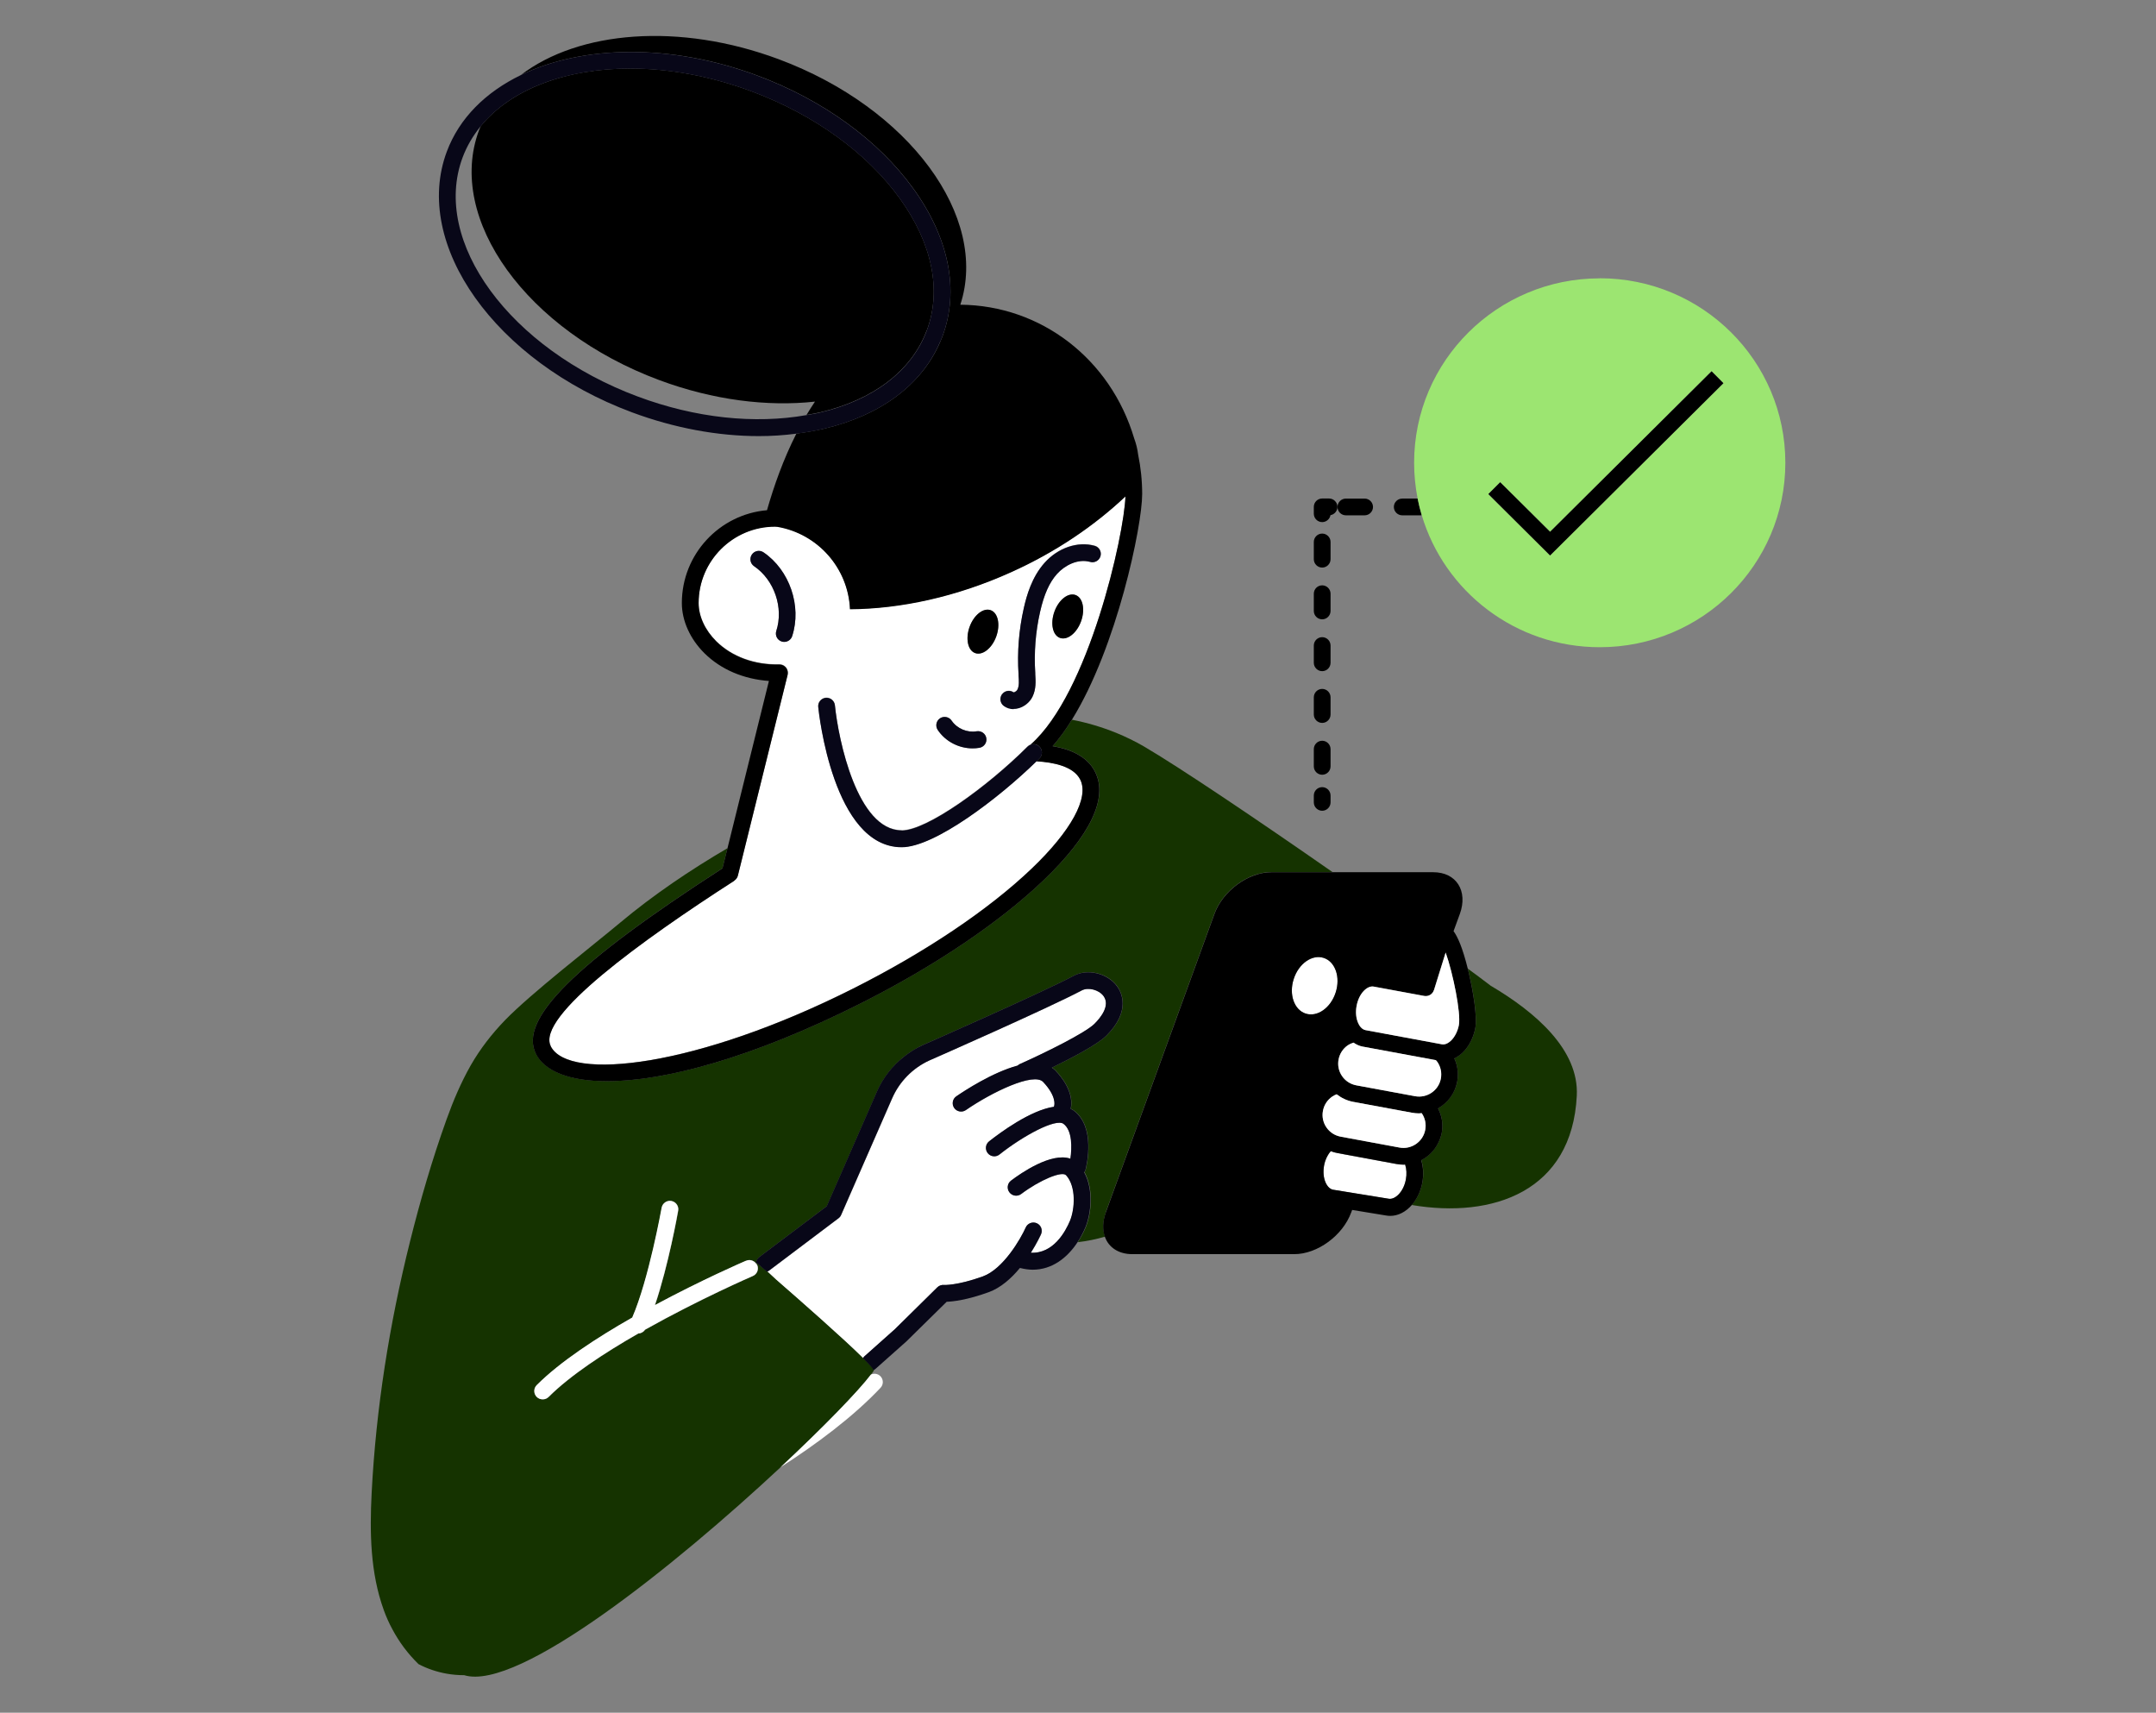 <?xml version="1.0" encoding="UTF-8"?><svg id="Layer_1" xmlns="http://www.w3.org/2000/svg" viewBox="0 0 257.51 204.53"><rect x="0" y="0" width="257.51" height="204.53" fill="#808080" stroke="none"/><path d="M78.74,45.4c-15.83-5.89-25.47-19.25-21.53-29.83.06-.17.14-.32.2-.49-.91,1.12-1.65,2.36-2.16,3.73-3.74,10.05,5.65,22.86,20.94,28.55,6.87,2.56,13.94,3.31,20.14,2.21.32-.54.66-1.07,1.01-1.59-5.68.62-12.16-.17-18.6-2.57Z" fill="none" stroke-width="0"/><path d="M178.08,117.74c-.8-.61-1.73-1.31-2.77-2.07.04.15.07.29.11.45.57,2.38,1.03,5.36.79,6.63-.21,1.16-.75,2.2-1.5,2.93-.31.3-.65.53-1.01.7.38.84.53,1.8.35,2.77-.26,1.41-1.14,2.55-2.29,3.2.46.9.63,1.92.44,2.93-.08.45-.25.87-.45,1.26-.45.87-1.14,1.56-1.99,2,.25.82.3,1.74.13,2.66-.2,1.08-.67,2.01-1.28,2.7,9.7,1.65,19.16-1.63,19.72-13.06.27-5.47-4.91-9.95-10.24-13.1Z" fill="#153300" stroke-width="0"/><path d="M132.07,144.76l9.61-26.4,3.36-9.23c1-2.76,4.05-4.99,6.8-4.99h7.31c-9.03-6.29-18.33-12.55-22.52-15-1.07-.62-2.18-1.16-3.33-1.63-1.68-.68-3.46-1.21-5.27-1.56-.73,1.17-1.49,2.23-2.3,3.15,2.56.43,4.26,1.46,5.08,3.08,1.57,3.12-.57,7.6-6.2,12.97-5.27,5.03-13,10.23-21.77,14.65-13.05,6.57-23.5,9.31-30.33,9.31-4.53,0-7.46-1.2-8.51-3.29-2.06-4.1,4.61-10.72,22.29-22.13l.6-2.4c-4.4,2.58-8.83,5.55-12.84,8.91-3.4,2.84-10.61,8.42-13.71,11.61-1.58,1.63-2.98,3.43-4.11,5.4-1.17,2.06-2.09,4.23-2.89,6.46-1.72,4.79-3.15,9.7-4.38,14.64-2.45,9.82-4.05,19.87-4.57,29.98-.24,4.69-.17,9.53,1.45,13.99.28.78.62,1.54,1.01,2.26.82,1.55,1.88,2.97,3.14,4.19,1.05.55,2.18.93,3.36,1.14.68.12,1.38.18,2.09.18,6.5,1.99,25.37-13.25,37.77-24.81,5.25-4.89,9.32-9.11,10.83-11.1.12-.16.25-.33.33-.46,0-.01,0-.04,0-.07-.06-.19-.53-.71-1.26-1.43-2.36-2.34-7.46-6.82-10.42-9.4l-1.01-.94s-.03.02-.05.03c-.74-.64-1.19-1.03-1.19-1.03,0,0-.05.02-.12.04.05.06.1.12.14.19.22.51-.02,1.1-.52,1.31-.1.05-6.38,2.77-12.87,6.41-.18.28-.48.44-.8.45-4.08,2.34-8.15,5.01-10.72,7.58-.19.19-.43.28-.68.29-.01,0-.02,0-.03,0-.26,0-.51-.1-.71-.29-.39-.39-.39-1.02,0-1.41,2.79-2.79,7.13-5.63,11.41-8.07,1.99-4.58,3.5-13.03,3.51-13.11.1-.54.62-.91,1.16-.81.54.1.91.61.81,1.16-.06.31-1.16,6.48-2.77,11.27,5.6-3.01,10.51-5.14,10.89-5.3.43-.19.9-.03,1.17.32.02-.28.14-.56.38-.75l8.07-6.08,5.99-13.68c.73-1.68,1.88-3.12,3.3-4.23.66-.51,1.36-.95,2.13-1.31.16-.07,14.21-6.25,18.1-8.31,1.65-.87,4.01-.3,5.15,1.25.46.63,1.74,2.9-1.26,5.9-1.07,1.07-4.13,2.67-6.52,3.83.15.1.3.21.43.35,1.99,2.11,1.99,3.77,1.82,4.57.12.06.25.12.36.2,2.63,1.97,1.55,6.53,1.42,7.04-.03.12-.09.23-.15.32,1.17,2.17.78,5.06.15,6.58-.26.62-.58,1.22-.95,1.79,1.12-.13,2.2-.35,3.25-.66-.3-.82-.29-1.83.11-2.93Z" fill="#153300" stroke-width="0"/><path d="M106.9,158.73l5.07-5c.21-.21.49-.31.79-.28,0,0,1.56.09,4.64-1.02,2.46-.88,4.53-4.52,5.13-5.85.23-.5.82-.73,1.32-.5.5.23.73.82.5,1.32-.04.09-.47,1.03-1.21,2.2,2.69.14,4.14-2.54,4.67-3.81.59-1.42.76-4.1-.46-5.44-.49-.54-3.15.57-5.37,2.24-.44.33-1.07.25-1.4-.2s-.25-1.07.19-1.4c1.19-.9,4.81-3.41,7.09-2.62.19-1.29.24-3.36-.82-4.16-.91-.68-4.76,1.38-7.65,3.66-.43.34-1.06.27-1.4-.16-.34-.43-.27-1.06.16-1.41,1.3-1.03,4.93-3.72,7.74-4.13.02-.05.02-.1.04-.15h0s.33-1.06-1.32-2.81c-1.12-1.19-6.09,1.19-9.24,3.36-.45.31-1.08.2-1.39-.26-.31-.46-.2-1.08.26-1.39.94-.65,4.28-2.85,7.32-3.67.08-.07.16-.14.26-.18,2.98-1.32,7.81-3.7,8.93-4.82.75-.75,1.89-2.18,1.07-3.3-.56-.76-1.83-1.09-2.61-.67-3.96,2.1-17.64,8.11-18.22,8.37-1.97.91-3.55,2.51-4.42,4.51l-6.09,13.92c-.07.16-.18.29-.31.4l-8.28,6.24c-.07.05-.15.08-.22.12l1.01.94c2.96,2.58,8.06,7.06,10.42,9.4.05-.07.08-.14.15-.2l3.66-3.26Z" fill="#fff" stroke-width="0"/><path d="M65.78,124.93c2.15,4.26,17.52,2.48,36.16-6.91,8.6-4.33,16.16-9.41,21.29-14.31,4.71-4.5,6.88-8.47,5.79-10.63-.8-1.59-3.22-2.06-5.23-2.18-4.47,4.38-12.16,10.25-16.09,10.25-8.19,0-9.9-16.06-9.97-16.74-.06-.55.35-1.04.89-1.1.56-.05,1.04.35,1.1.89.42,4.16,2.68,14.94,7.98,14.94,3,0,10.2-5.18,15.04-10.02.1-.1.23-.18.36-.23,6.95-6.11,11.17-24.96,11.33-29.64-3.71,3.5-8.31,6.64-13.64,9.04-6.55,2.96-13.22,4.39-19.26,4.43-.22-4.96-3.88-9.01-8.66-9.84-.1,0-.2-.02-.29-.02-5.04,0-9.13,4.1-9.13,9.13,0,1.58.77,3.25,2.11,4.57,1.84,1.82,4.54,2.83,7.54,2.76h.01c.31,0,.59.14.78.38.19.24.26.56.19.86l-5.94,23.97c-.06.25-.21.46-.43.6-10.98,7.07-23.7,16.23-21.92,19.76ZM129.12,74.19c-.51,1.41-1.64,2.3-2.52,1.98-.88-.32-1.17-1.72-.66-3.14.51-1.41,1.64-2.3,2.52-1.98.88.32,1.17,1.72.66,3.14ZM119.67,82.91c.32-.45.94-.56,1.39-.25.08.01.36-.12.47-.35.21-.43.17-1.04.13-1.69v-.13c-.17-2.63.04-5.27.62-7.85.34-1.53.97-3.75,2.49-5.45,1.61-1.8,3.97-2.59,5.99-2.03.53.15.84.7.69,1.23-.15.53-.7.84-1.23.69-1.48-.42-3.05.42-3.96,1.43-.92,1.03-1.56,2.47-2.03,4.55-.54,2.39-.73,4.84-.58,7.29v.13c.06.84.12,1.79-.32,2.69-.33.67-.98,1.21-1.7,1.39-.19.05-.38.07-.56.07-.41,0-.81-.12-1.15-.36-.45-.32-.56-.94-.25-1.39ZM115.81,74.85c.51-1.41,1.64-2.3,2.52-1.98.88.32,1.17,1.72.66,3.14-.51,1.41-1.64,2.3-2.52,1.98-.88-.32-1.17-1.72-.66-3.14ZM112.28,85.78c.46-.31,1.08-.18,1.39.28.63.94,1.86,1.47,2.98,1.27.55-.09,1.06.27,1.16.81.1.54-.27,1.06-.81,1.16-.27.05-.55.07-.83.07-1.64,0-3.24-.83-4.16-2.2-.31-.46-.18-1.08.27-1.39ZM93.67,76.65c-.1,0-.21-.02-.31-.05-.53-.17-.81-.73-.64-1.26.9-2.77-.24-6.09-2.65-7.73-.46-.31-.58-.93-.27-1.39s.93-.58,1.39-.27c3.12,2.12,4.59,6.42,3.43,10-.14.42-.53.69-.95.69Z" fill="#fff" stroke-width="0"/><path d="M63.99,125.83c1.05,2.09,3.99,3.29,8.51,3.29,6.83,0,17.28-2.74,30.33-9.31,8.77-4.42,16.5-9.62,21.77-14.65,5.62-5.37,7.77-9.86,6.2-12.97-.81-1.62-2.52-2.65-5.08-3.08.81-.92,1.58-1.98,2.3-3.15,5.39-8.68,8.4-23.19,8.4-26.95,0-1.6-.17-3.21-.48-4.71-.08-.67-.25-1.34-.47-1.93-2.82-9.51-11.15-15.91-20.77-15.98,3.45-10.5-6.12-23.52-21.7-29.32-11.89-4.43-23.89-3.38-30.79,1.89,7.34-3.55,17.85-3.81,28.25.06,7.84,2.92,14.46,7.72,18.64,13.51,4.27,5.92,5.5,12.17,3.48,17.61-.08.22-.18.44-.27.66-2.18,5.1-7.07,8.78-13.87,10.39-1.08.26-2.19.44-3.32.59-1.57,3.09-2.69,6.28-3.51,9.15-5.69.49-10.17,5.27-10.17,11.09,0,2.11.99,4.3,2.71,6,1.96,1.93,4.65,3.08,7.69,3.3l-4.95,19.98-.6,2.4c-17.68,11.41-24.35,18.03-22.29,22.13ZM87.7,105.17c.21-.14.37-.35.43-.6l5.94-23.97c.07-.3,0-.62-.19-.86-.19-.24-.48-.38-.78-.38h-.01c-3,.07-5.69-.94-7.54-2.76-1.34-1.33-2.11-2.99-2.11-4.57,0-5.04,4.1-9.13,9.13-9.13.1,0,.2.02.29.02,4.78.83,8.44,4.88,8.66,9.84,6.04-.04,12.71-1.47,19.26-4.43,5.33-2.4,9.93-5.54,13.64-9.04-.16,4.68-4.38,23.53-11.33,29.64.36-.13.77-.06,1.06.23.39.39.39,1.02,0,1.41-.12.12-.24.24-.36.35,2.01.11,4.43.59,5.23,2.18,1.09,2.15-1.08,6.13-5.79,10.63-5.13,4.9-12.69,9.98-21.29,14.31-18.63,9.38-34.01,11.17-36.16,6.91-1.78-3.53,10.94-12.7,21.92-19.76Z" stroke-width="0"/><path d="M110.7,39.45c1.79-4.8.64-10.39-3.22-15.74-3.95-5.48-10.24-10.02-17.72-12.81-4.95-1.84-9.91-2.72-14.49-2.72-7.65,0-14.23,2.45-17.86,6.89-.07.16-.14.32-.2.49-3.94,10.58,5.7,23.94,21.53,29.83,6.45,2.4,12.92,3.19,18.6,2.57-.35.52-.69,1.06-1.01,1.59.55-.1,1.1-.19,1.63-.31,3.19-.76,5.9-1.99,8.05-3.63,2.18-1.67,3.78-3.75,4.68-6.17Z" stroke-width="0"/><path d="M112.3,40.81c.09-.22.19-.43.27-.66,2.03-5.44.79-11.7-3.48-17.61-4.18-5.79-10.8-10.59-18.64-13.51-10.39-3.87-20.91-3.62-28.25-.06-4.18,2.03-7.34,5.12-8.84,9.15-4.13,11.08,5.8,25.04,22.12,31.12,5.06,1.88,10.25,2.84,15.16,2.84,1.52,0,3.01-.1,4.46-.29,1.13-.14,2.24-.33,3.32-.59,6.81-1.61,11.7-5.29,13.87-10.39ZM96.33,49.57c-6.2,1.1-13.28.35-20.14-2.21-15.29-5.69-24.68-18.5-20.94-28.55.51-1.37,1.25-2.61,2.16-3.73,3.63-4.45,10.2-6.89,17.86-6.89,4.58,0,9.55.88,14.49,2.72,7.47,2.78,13.76,7.33,17.72,12.81,3.86,5.36,5.01,10.95,3.22,15.74-.9,2.42-2.5,4.5-4.68,6.17-2.15,1.64-4.87,2.88-8.05,3.63-.53.13-1.09.21-1.63.31Z" fill="#080718" stroke-width="0"/><path d="M107.7,99.17c-5.31,0-7.56-10.78-7.98-14.94-.06-.55-.54-.94-1.1-.89-.55.06-.95.55-.89,1.1.07.68,1.78,16.74,9.97,16.74,3.93,0,11.62-5.88,16.09-10.25.12-.12.25-.24.36-.35.39-.39.39-1.02,0-1.41-.29-.29-.7-.36-1.06-.23-.13.05-.25.12-.36.23-4.84,4.84-12.04,10.02-15.04,10.02Z" fill="#080718" stroke-width="0"/><path d="M116.47,77.99c.88.32,2.01-.57,2.52-1.98.51-1.41.22-2.82-.66-3.14-.88-.32-2.01.57-2.52,1.98-.51,1.41-.22,2.82.66,3.14Z" stroke-width="0"/><path d="M128.46,71.06c-.88-.32-2.01.57-2.52,1.98-.51,1.41-.22,2.82.66,3.14.88.32,2.01-.57,2.52-1.98.51-1.41.22-2.82-.66-3.14Z" stroke-width="0"/><path d="M121.06,84.66c.19,0,.37-.02.56-.07.72-.19,1.38-.72,1.7-1.39.44-.91.38-1.86.33-2.69v-.13c-.16-2.44.03-4.9.57-7.29.47-2.08,1.11-3.53,2.03-4.55.91-1.01,2.48-1.85,3.96-1.43.53.15,1.08-.16,1.23-.69.15-.53-.16-1.08-.69-1.23-2.02-.57-4.38.23-5.99,2.03-1.52,1.7-2.15,3.92-2.49,5.45-.58,2.58-.79,5.22-.62,7.85v.13c.05.65.09,1.26-.12,1.69-.11.23-.39.36-.47.35-.45-.32-1.07-.21-1.39.25-.32.45-.21,1.08.25,1.39.34.24.73.36,1.15.36Z" fill="#080718" stroke-width="0"/><path d="M116.16,89.37c.27,0,.55-.02.83-.07.54-.1.91-.61.81-1.16-.09-.54-.61-.9-1.16-.81-1.12.19-2.34-.33-2.98-1.27-.31-.46-.93-.58-1.39-.28-.46.31-.58.93-.27,1.39.92,1.38,2.52,2.2,4.16,2.2Z" fill="#080718" stroke-width="0"/><path d="M94.62,75.96c1.16-3.58-.31-7.88-3.43-10-.46-.31-1.08-.19-1.39.27s-.19,1.08.27,1.39c2.41,1.64,3.55,4.96,2.65,7.73-.17.53.12,1.09.64,1.26.1.03.21.05.31.05.42,0,.81-.27.95-.69Z" fill="#080718" stroke-width="0"/><path d="M159.53,118.53c.59-1.84-.05-3.69-1.43-4.13-1.38-.45-2.99.68-3.58,2.52-.59,1.84.05,3.69,1.43,4.13,1.38.45,2.99-.68,3.58-2.52Z" fill="#fff" stroke-width="0"/><path d="M167.63,139.09c-.28,0-.56-.03-.85-.08l-7.02-1.3c-.28-.05-.55-.13-.82-.23-.38.44-.67,1.04-.8,1.71-.28,1.53.33,2.74,1.06,2.89l6.65,1.08c.74.14,1.77-.78,2.06-2.31.12-.62.08-1.25-.09-1.77-.07,0-.13.02-.19.02Z" fill="#fff" stroke-width="0"/><path d="M169.76,138.55c.85-.44,1.55-1.13,1.99-2,.2-.39.36-.81.45-1.26.19-1.01.02-2.03-.44-2.93,1.16-.65,2.03-1.79,2.29-3.2.18-.97.04-1.93-.35-2.77.36-.17.7-.4,1.01-.7.75-.73,1.28-1.77,1.5-2.93.24-1.27-.23-4.25-.79-6.63-.04-.16-.08-.3-.11-.45-.63-2.53-1.21-3.82-1.7-4.48l.75-2.05c1-2.76-.42-4.99-3.17-4.99h-19.34c-2.76,0-5.8,2.23-6.8,4.99l-3.36,9.23-9.61,26.4c-.4,1.1-.41,2.11-.11,2.93.45,1.25,1.62,2.06,3.28,2.06h19.34c2.76,0,5.8-2.23,6.8-4.99l.11-.29,4.02.66c.18.03.35.05.53.05.95,0,1.85-.48,2.55-1.27.61-.69,1.08-1.61,1.28-2.7.17-.92.12-1.84-.13-2.66ZM169.81,132.94c.4.58.55,1.29.42,1.98-.27,1.43-1.66,2.39-3.08,2.12l-7.02-1.3h0c-.69-.13-1.3-.52-1.7-1.1-.4-.58-.55-1.29-.42-1.98.13-.69.52-1.3,1.1-1.7.17-.12.35-.21.54-.28.56.43,1.22.76,1.97.9l7.02,1.3c.29.05.57.08.85.08.1,0,.21-.02.31-.03,0,0,0,0,.01.01ZM172.09,128.79c-.27,1.44-1.66,2.38-3.08,2.12l-7.02-1.3c-.7-.13-1.3-.52-1.7-1.1-.4-.58-.55-1.29-.42-1.98.13-.69.52-1.3,1.1-1.7.21-.15.44-.25.68-.32.33.23.69.4,1.08.47l8.75,1.62c.06.07.12.13.18.21.4.58.55,1.29.42,1.98ZM174.25,122.39c-.14.74-.48,1.42-.93,1.86-.21.21-.63.54-1.11.45l-9.11-1.69c-.47-.09-.75-.55-.87-.82-.26-.57-.34-1.33-.2-2.07.28-1.53,1.3-2.45,2.03-2.31l6.06,1.12c.5.09.99-.2,1.14-.69l1.4-4.5c.88,2.46,1.84,7.24,1.58,8.64ZM154.52,116.91c.59-1.84,2.19-2.97,3.58-2.52,1.38.45,2.03,2.3,1.43,4.13-.59,1.84-2.19,2.97-3.58,2.52-1.38-.45-2.03-2.3-1.43-4.13ZM167.92,140.84c-.28,1.53-1.32,2.45-2.06,2.31l-6.65-1.08c-.73-.14-1.34-1.36-1.06-2.89.12-.67.42-1.28.8-1.71.26.1.53.18.82.23l7.02,1.3c.28.05.57.08.85.08.07,0,.13-.01.19-.02.17.52.21,1.15.09,1.77Z" stroke-width="0"/><path d="M168.64,132.88l-7.02-1.3c-.75-.14-1.4-.46-1.97-.9-.19.07-.37.16-.54.28-.58.4-.97,1-1.1,1.7-.13.7.02,1.4.42,1.98.4.58,1,.97,1.7,1.1h0l7.02,1.3c1.43.27,2.82-.69,3.08-2.12.13-.69-.02-1.4-.42-1.98,0,0,0,0-.01-.01-.1,0-.2.03-.31.03-.28,0-.56-.03-.85-.08Z" fill="#fff" stroke-width="0"/><path d="M171.49,126.6l-8.75-1.62c-.39-.07-.75-.25-1.08-.47-.24.08-.47.18-.68.32-.58.4-.97,1-1.1,1.7-.13.7.02,1.4.42,1.98.4.58,1,.97,1.7,1.1l7.02,1.3c1.43.26,2.82-.68,3.08-2.12.13-.69-.02-1.4-.42-1.98-.05-.08-.12-.14-.18-.21Z" fill="#fff" stroke-width="0"/><path d="M171.26,118.25c-.15.48-.64.77-1.14.69l-6.06-1.12c-.74-.13-1.75.78-2.03,2.31-.14.74-.07,1.5.2,2.07.12.27.4.73.87.82l9.11,1.69c.48.09.9-.25,1.11-.45.45-.44.79-1.12.93-1.86.26-1.4-.7-6.17-1.58-8.64l-1.4,4.5Z" fill="#fff" stroke-width="0"/><path d="M167.48,59.54c-.55,0-1,.45-1,1s.45,1,1,1h2.24s.06-.02.09-.02c-.19-.65-.36-1.31-.49-1.98h-1.84Z" stroke-width="0"/><path d="M160.75,61.54h2.24c.55,0,1-.45,1-1s-.45-1-1-1h-2.24c-.55,0-1,.45-1,1s.45,1,1,1Z" stroke-width="0"/><path d="M157.92,62.35c.49,0,.91-.36.99-.83.47-.08.83-.49.83-.99,0-.55-.45-1-1-1h-.82c-.55,0-1,.45-1,1v.82c0,.55.45,1,1,1Z" stroke-width="0"/><path d="M157.92,92.52c.55,0,1-.45,1-1v-2.06c0-.55-.45-1-1-1s-1,.45-1,1v2.06c0,.55.45,1,1,1Z" stroke-width="0"/><path d="M157.92,86.33c.55,0,1-.45,1-1v-2.06c0-.55-.45-1-1-1s-1,.45-1,1v2.06c0,.55.45,1,1,1Z" stroke-width="0"/><path d="M157.92,67.78c.55,0,1-.45,1-1v-2.06c0-.55-.45-1-1-1s-1,.45-1,1v2.06c0,.55.45,1,1,1Z" stroke-width="0"/><path d="M157.92,73.96c.55,0,1-.45,1-1v-2.06c0-.55-.45-1-1-1s-1,.45-1,1v2.06c0,.55.45,1,1,1Z" stroke-width="0"/><path d="M157.92,80.15c.55,0,1-.45,1-1v-2.06c0-.55-.45-1-1-1s-1,.45-1,1v2.06c0,.55.45,1,1,1Z" stroke-width="0"/><path d="M157.92,96.82c.55,0,1-.45,1-1v-.82c0-.55-.45-1-1-1s-1,.45-1,1v.82c0,.55.45,1,1,1Z" stroke-width="0"/><path d="M129.51,139.98c.07-.1.12-.2.15-.32.13-.51,1.21-5.07-1.42-7.04-.11-.08-.24-.14-.36-.2.17-.8.17-2.47-1.82-4.57-.13-.14-.28-.24-.43-.35,2.38-1.16,5.45-2.76,6.52-3.83,3-3,1.73-5.28,1.26-5.9-1.15-1.55-3.51-2.12-5.15-1.25-3.89,2.06-17.95,8.24-18.1,8.31-.77.35-1.48.8-2.13,1.31-1.43,1.11-2.57,2.55-3.3,4.23l-5.99,13.68-8.07,6.08c-.24.19-.37.46-.38.75,0,0,0,0,0,0,.07-.03.12-.04.12-.04,0,0,.45.39,1.19,1.03.02,0,.03-.02.05-.03.08-.03.15-.06.22-.12l8.28-6.24c.14-.1.25-.24.31-.4l6.09-13.92c.88-2,2.45-3.6,4.42-4.51.58-.25,14.26-6.27,18.22-8.37.78-.41,2.05-.09,2.61.67.82,1.12-.32,2.55-1.07,3.3-1.11,1.11-5.95,3.49-8.93,4.82-.1.04-.18.11-.26.18-3.04.82-6.38,3.03-7.32,3.67-.46.31-.57.94-.26,1.39.31.45.94.57,1.39.26,3.15-2.17,8.12-4.55,9.24-3.36,1.65,1.75,1.32,2.81,1.32,2.81h0s-.02.1-.04.15c-2.81.41-6.44,3.11-7.74,4.13-.43.34-.51.97-.16,1.41.34.43.97.51,1.4.16,2.88-2.28,6.74-4.34,7.65-3.66,1.07.8,1.01,2.88.82,4.16-2.28-.79-5.9,1.72-7.09,2.62-.44.33-.53.96-.19,1.4s.96.53,1.4.2c2.22-1.67,4.88-2.79,5.37-2.24,1.22,1.34,1.05,4.02.46,5.44-.53,1.27-1.98,3.95-4.67,3.81.74-1.17,1.17-2.11,1.21-2.2.23-.5,0-1.1-.5-1.32-.5-.22-1.1,0-1.32.5-.59,1.33-2.67,4.96-5.13,5.85-3.08,1.11-4.64,1.02-4.64,1.02-.29-.03-.58.08-.79.28l-5.07,5-3.66,3.26c-.06.06-.1.13-.15.2.73.72,1.19,1.24,1.26,1.43.08-.04.15-.07.22-.13l3.7-3.29,4.82-4.74c.77-.03,2.43-.21,5-1.14,1.48-.53,2.75-1.69,3.75-2.9.53.13,1.04.21,1.52.21,2.33,0,4.14-1.43,5.35-3.27.38-.57.69-1.18.95-1.79.63-1.52,1.03-4.41-.15-6.58Z" fill="#080718" stroke-width="0"/><path d="M93.19,175.24c4.34-2.79,8.72-6.05,11.98-9.51.38-.4.36-1.03-.04-1.41-.31-.29-.75-.34-1.11-.17-1.51,1.99-5.58,6.2-10.83,11.1Z" fill="#fff" stroke-width="0"/><path d="M89.11,150.55c-.38.16-5.29,2.29-10.89,5.3,1.62-4.78,2.72-10.95,2.77-11.27.1-.54-.27-1.06-.81-1.16-.54-.1-1.06.27-1.16.81-.02.09-1.53,8.54-3.51,13.11-4.29,2.44-8.62,5.28-11.41,8.07-.39.39-.39,1.02,0,1.41.2.2.45.29.71.29.01,0,.02,0,.03,0,.25,0,.49-.1.68-.29,2.58-2.57,6.64-5.25,10.72-7.58.32,0,.61-.18.8-.45,6.49-3.65,12.77-6.37,12.87-6.41.51-.22.74-.81.52-1.31-.03-.08-.09-.13-.14-.19,0,0,0,0,0,0-.27-.35-.75-.51-1.17-.32Z" fill="#fff" stroke-width="0"/><path d="M191.07,33.24c-12.24,0-22.17,9.86-22.17,22.03,0,1.46.15,2.89.42,4.27.13.67.3,1.33.49,1.98,2.71,9.12,11.2,15.77,21.26,15.77,12.24,0,22.17-9.86,22.17-22.03s-9.92-22.03-22.17-22.03ZM185.14,66.33l-7.37-7.32,1.41-1.42,5.96,5.92,19.29-19.17,1.41,1.42-20.7,20.57Z" fill="#9ce571" stroke-width="0"/><polygon points="185.14 63.51 179.18 57.59 177.77 59 185.14 66.33 205.84 45.76 204.43 44.34 185.14 63.51" stroke-width="0"/></svg>